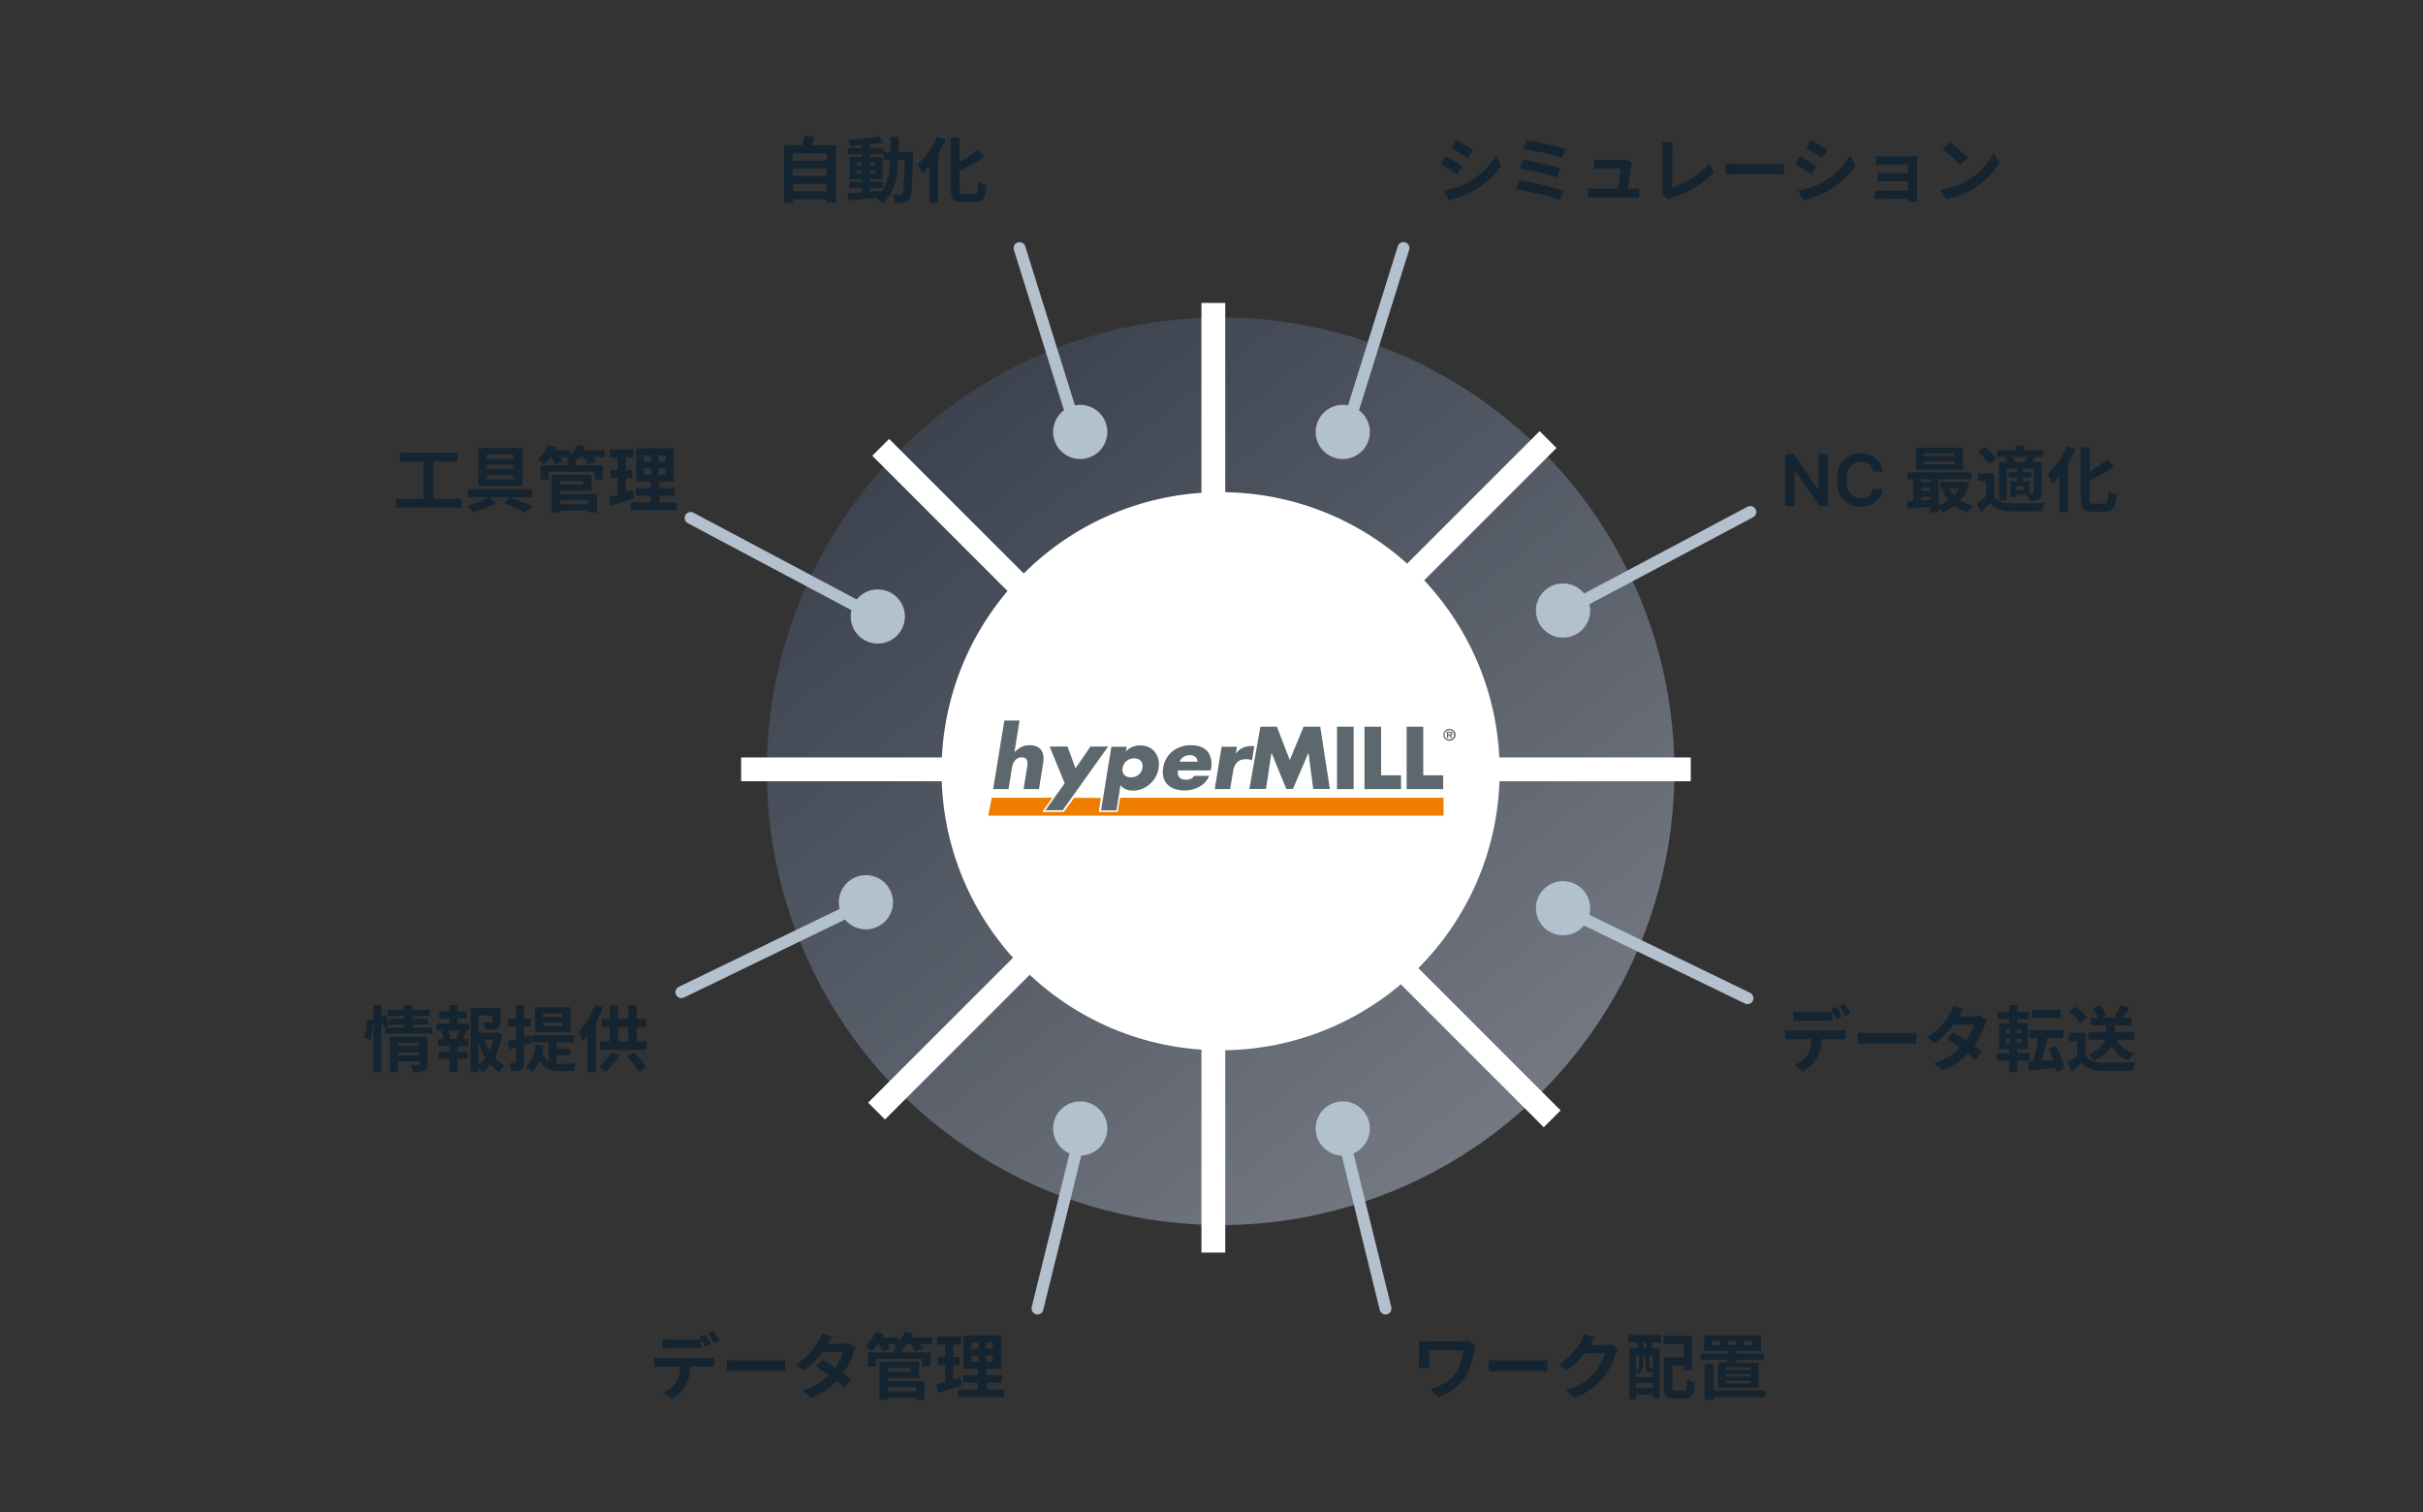 <?xml version="1.0" encoding="UTF-8"?>
<svg xmlns="http://www.w3.org/2000/svg" width="407" height="254" viewBox="0 0 407 254" fill="none">
  <rect x="0" y="0" width="407" height="254" fill="#333333" stroke="none"/>
  <circle cx="205.028" cy="129.54" r="76.232" fill="url(#paint0_linear_1017_7579)"></circle>
  <circle cx="205.028" cy="129.54" r="46.374" fill="white" stroke="white"></circle>
  <line x1="124.491" y1="129.225" x2="284" y2="129.225" stroke="white" stroke-width="4"></line>
  <line x1="203.811" y1="210.392" x2="203.811" y2="50.883" stroke="white" stroke-width="4"></line>
  <line x1="147.243" y1="186.621" x2="260.033" y2="73.831" stroke="white" stroke-width="4"></line>
  <line x1="260.725" y1="187.927" x2="147.935" y2="75.137" stroke="white" stroke-width="4"></line>
  <circle cx="225.552" cy="72.552" r="3.052" fill="#B3C1CE" stroke="#B3C1CE" stroke-width="3"></circle>
  <circle cx="225.552" cy="189.552" r="3.052" fill="#B3C1CE" stroke="#B3C1CE" stroke-width="3"></circle>
  <circle cx="262.552" cy="102.552" r="3.052" fill="#B3C1CE" stroke="#B3C1CE" stroke-width="3"></circle>
  <circle cx="262.552" cy="152.552" r="3.052" fill="#B3C1CE" stroke="#B3C1CE" stroke-width="3"></circle>
  <line x1="226.344" y1="71.747" x2="235.747" y2="41.656" stroke="#B3C1CE" stroke-width="2" stroke-linecap="round"></line>
  <line x1="225.327" y1="189.711" x2="232.732" y2="219.79" stroke="#B3C1CE" stroke-width="2" stroke-linecap="round"></line>
  <line x1="262.336" y1="152.536" x2="293.536" y2="167.664" stroke="#B3C1CE" stroke-width="2" stroke-linecap="round"></line>
  <path d="M262 103L294 86" stroke="#B3C1CE" stroke-width="2" stroke-linecap="round"></path>
  <circle r="3.052" transform="matrix(-1 0 0 1 181.448 72.552)" fill="#B3C1CE" stroke="#B3C1CE" stroke-width="3"></circle>
  <circle r="3.052" transform="matrix(-1 0 0 1 181.448 189.552)" fill="#B3C1CE" stroke="#B3C1CE" stroke-width="3"></circle>
  <circle r="3.052" transform="matrix(-1 0 0 1 147.448 103.552)" fill="#B3C1CE" stroke="#B3C1CE" stroke-width="3"></circle>
  <circle r="3.052" transform="matrix(-1 0 0 1 145.448 151.552)" fill="#B3C1CE" stroke="#B3C1CE" stroke-width="3"></circle>
  <line x1="1" y1="-1" x2="32.526" y2="-1" transform="matrix(-0.298 -0.954 -0.954 0.298 180 73)" stroke="#B3C1CE" stroke-width="2" stroke-linecap="round"></line>
  <line x1="1" y1="-1" x2="31.977" y2="-1" transform="matrix(-0.239 0.971 0.971 0.239 182.883 188.979)" stroke="#B3C1CE" stroke-width="2" stroke-linecap="round"></line>
  <line x1="1" y1="-1" x2="35.674" y2="-1" transform="matrix(-0.9 0.436 0.436 0.9 147 152)" stroke="#B3C1CE" stroke-width="2" stroke-linecap="round"></line>
  <path d="M148 104L116 87" stroke="#B3C1CE" stroke-width="2" stroke-linecap="round"></path>
  <path d="M307.033 76.273V85H305.626L301.514 79.055H301.442V85H299.861V76.273H301.276L305.384 82.222H305.46V76.273H307.033ZM316.225 79.217H314.632C314.586 78.956 314.502 78.724 314.38 78.523C314.258 78.318 314.106 78.145 313.924 78.003C313.743 77.861 313.535 77.754 313.302 77.683C313.072 77.609 312.824 77.572 312.556 77.572C312.082 77.572 311.662 77.692 311.295 77.93C310.929 78.166 310.642 78.513 310.434 78.97C310.227 79.425 310.123 79.98 310.123 80.636C310.123 81.304 310.227 81.867 310.434 82.324C310.645 82.778 310.931 83.122 311.295 83.355C311.662 83.585 312.081 83.7 312.552 83.7C312.814 83.7 313.058 83.666 313.285 83.598C313.515 83.527 313.721 83.423 313.903 83.287C314.088 83.151 314.243 82.983 314.368 82.784C314.495 82.585 314.583 82.358 314.632 82.102L316.225 82.111C316.166 82.526 316.037 82.915 315.838 83.278C315.642 83.642 315.385 83.963 315.066 84.242C314.748 84.517 314.376 84.733 313.95 84.889C313.524 85.043 313.051 85.119 312.531 85.119C311.764 85.119 311.079 84.942 310.477 84.587C309.875 84.231 309.4 83.719 309.054 83.048C308.707 82.378 308.534 81.574 308.534 80.636C308.534 79.696 308.708 78.892 309.058 78.224C309.407 77.554 309.883 77.041 310.485 76.686C311.088 76.331 311.77 76.153 312.531 76.153C313.017 76.153 313.468 76.222 313.886 76.358C314.304 76.494 314.676 76.695 315.002 76.959C315.329 77.22 315.598 77.541 315.808 77.922C316.021 78.3 316.16 78.731 316.225 79.217ZM323.209 77.476H328.309V77.98H323.209V77.476ZM323.209 76.12H328.309V76.612H323.209V76.12ZM321.829 75.196V78.904H329.749V75.196H321.829ZM320.413 79.336V80.488H331.141V79.336H320.413ZM325.909 80.932V82.036H329.833V80.932H325.909ZM322.249 80.968V81.964H324.985V80.968H322.249ZM322.249 82.468V83.464H324.985V82.468H322.249ZM327.385 81.928L326.233 82.252C327.049 84.124 328.477 85.468 330.553 86.068C330.733 85.732 331.105 85.204 331.405 84.952C329.473 84.496 328.057 83.392 327.385 81.928ZM329.413 80.932V81.136C328.885 82.984 327.337 84.364 325.477 84.952C325.741 85.216 326.101 85.732 326.257 86.068C328.393 85.264 330.085 83.728 330.793 81.22L329.905 80.884L329.665 80.932H329.413ZM320.305 84.22L320.401 85.456C321.661 85.348 323.341 85.192 324.949 85.036V83.872C323.269 84.016 321.505 84.148 320.305 84.22ZM324.241 79.708V86.08H325.621V79.708H324.241ZM321.349 79.744V84.64H322.669V79.744H321.349ZM334.969 79.492H332.245V80.824H333.589V83.908H334.969V79.492ZM334.969 83.344H333.721C333.193 83.788 332.605 84.22 332.101 84.544L332.785 85.972C333.385 85.456 333.889 85 334.369 84.532C335.089 85.456 336.061 85.804 337.501 85.864C338.965 85.936 341.521 85.912 343.021 85.84C343.081 85.42 343.309 84.76 343.465 84.436C341.797 84.568 338.953 84.604 337.513 84.532C336.277 84.484 335.425 84.136 334.969 83.344ZM332.281 75.928C332.965 76.516 333.769 77.344 334.093 77.932L335.281 77.02C334.909 76.456 334.069 75.652 333.385 75.124L332.281 75.928ZM335.473 75.64V76.756H343.201V75.64H335.473ZM337.393 79.312V80.176H341.257V79.312H337.393ZM338.545 74.812V76.3H339.937V74.812H338.545ZM338.797 78.64V81.076H339.829V78.64H338.797ZM335.785 77.596V84.04H337.081V78.688H342.073V77.596H335.785ZM337.693 80.848V83.5H338.665V80.848H337.693ZM338.245 80.848V81.652H339.961V82.324H338.245V83.116H340.957V80.848H338.245ZM341.617 77.596V82.744C341.617 82.888 341.569 82.924 341.437 82.936C341.293 82.936 340.849 82.936 340.441 82.912C340.609 83.236 340.777 83.74 340.837 84.088C341.545 84.088 342.061 84.076 342.457 83.884C342.841 83.668 342.937 83.356 342.937 82.768V77.596H341.617ZM340.465 76.432C340.369 76.78 340.189 77.296 340.045 77.656L341.185 77.932C341.365 77.62 341.569 77.2 341.809 76.732L340.465 76.432ZM336.853 76.792C337.033 77.152 337.189 77.632 337.237 77.944L338.485 77.644C338.437 77.32 338.245 76.852 338.041 76.516L336.853 76.792ZM349.513 75.124V83.752C349.513 85.456 349.957 85.936 351.469 85.936C351.793 85.936 353.185 85.936 353.533 85.936C354.949 85.936 355.333 85.168 355.513 83.092C355.105 83.008 354.517 82.744 354.169 82.492C354.085 84.184 353.989 84.604 353.401 84.604C353.113 84.604 351.913 84.604 351.649 84.604C351.061 84.604 350.977 84.484 350.977 83.764V75.124H349.513ZM354.013 77.128C352.945 78.04 351.349 79.12 349.861 79.828C350.065 80.14 350.341 80.644 350.437 80.98C351.997 80.248 353.713 79.348 355.069 78.388L354.013 77.128ZM347.197 74.968C346.453 76.78 345.193 78.556 343.897 79.672C344.161 80.032 344.581 80.824 344.725 81.196C346.237 79.804 347.713 77.584 348.613 75.448L347.197 74.968ZM345.925 78.352V86.056H347.365V76.96L347.341 76.936L345.925 78.352Z" fill="#142430"></path>
  <path d="M301.244 169.952V171.5C301.616 171.476 302.12 171.452 302.54 171.452C303.284 171.452 305.756 171.452 306.464 171.452C306.872 171.452 307.34 171.476 307.748 171.5V169.952C307.34 170 306.872 170.036 306.464 170.036C305.756 170.036 303.284 170.036 302.528 170.036C302.132 170.036 301.628 170 301.244 169.952ZM299.864 173.012V174.584C300.188 174.56 300.656 174.548 301.004 174.548C301.76 174.548 308.156 174.548 308.864 174.548C309.2 174.548 309.668 174.56 309.968 174.584V173.012C309.644 173.072 309.116 173.096 308.864 173.096C308.156 173.096 301.76 173.096 301.004 173.096C300.632 173.096 300.212 173.06 299.864 173.012ZM305.996 173.852L304.328 173.864C304.328 175.148 304.172 176.288 303.572 177.188C303.092 177.896 302.24 178.58 301.388 178.916L302.804 179.936C303.872 179.396 304.796 178.46 305.216 177.632C305.72 176.624 305.996 175.424 305.996 173.852ZM308.468 169.124L307.52 169.508C307.844 169.976 308.216 170.684 308.456 171.176L309.416 170.768C309.2 170.324 308.768 169.556 308.468 169.124ZM309.884 168.584L308.936 168.968C309.272 169.424 309.656 170.12 309.908 170.624L310.856 170.216C310.64 169.796 310.196 169.028 309.884 168.584ZM312.092 173.444V175.34C312.548 175.304 313.352 175.268 314.024 175.268C315.44 175.268 319.388 175.268 320.48 175.268C320.984 175.268 321.596 175.328 321.884 175.34V173.444C321.56 173.468 321.032 173.528 320.468 173.528C319.4 173.528 315.44 173.528 314.024 173.528C313.4 173.528 312.536 173.48 312.092 173.444ZM328.136 173.384L327.068 174.476C328.472 175.364 330.752 177.044 331.796 178.028L332.948 176.66C331.832 175.772 329.612 174.236 328.136 173.384ZM333.788 171.344L332.564 170.588C332.288 170.672 331.892 170.732 331.52 170.732H328.1L327.548 172.088H331.604C331.376 173.024 330.632 174.404 329.828 175.352C328.796 176.552 327.368 177.812 324.86 178.592L326.252 179.792C328.544 178.928 330.08 177.584 331.208 176.18C332.288 174.848 333.02 173.312 333.38 172.208C333.488 171.908 333.644 171.572 333.788 171.344ZM329.816 169.496L328.076 168.956C327.968 169.376 327.716 169.928 327.536 170.216C326.924 171.26 325.82 172.904 323.72 174.2L325.004 175.196C326.732 174.008 328.268 172.172 329.072 170.72C329.216 170.468 329.528 169.916 329.816 169.496ZM341.348 169.64V171.008H346.148V169.64H341.348ZM340.88 173.012V174.368H346.58V173.012H340.88ZM342.38 173.768C342.224 175.292 341.852 177.32 341.492 178.604L342.788 178.892C343.172 177.656 343.616 175.736 343.928 174.044L342.38 173.768ZM340.568 178.376L340.82 179.792C342.224 179.66 344.108 179.492 345.884 179.3V178.016C343.94 178.16 341.888 178.292 340.568 178.376ZM344.144 176.18C344.732 177.392 345.272 179 345.428 180.056L346.748 179.516C346.544 178.46 346.004 176.9 345.368 175.688L344.144 176.18ZM335.54 169.952V171.188H340.784V169.952H335.54ZM335.372 176.912V178.172H340.868V176.912H335.372ZM337.508 168.824V172.328H338.852V168.824H337.508ZM337.64 172.328V175.664H337.508V180.068H338.84V175.664H338.696V172.328H337.64ZM336.896 174.5H339.488V175.22H336.896V174.5ZM336.896 172.856H339.488V173.564H336.896V172.856ZM335.804 171.86V176.216H340.64V171.86H335.804ZM350.792 173.36V174.644H358.472V173.36H350.792ZM351.212 170.936V172.196H358.064V170.936H351.212ZM353.756 171.548V173.456C353.756 174.572 353.504 176.108 350.792 177.092C351.128 177.344 351.572 177.836 351.752 178.136C354.608 176.9 355.196 175.004 355.196 173.48V171.548H353.756ZM355.412 174.272L354.2 174.524C354.788 176.336 355.82 177.572 357.596 178.16C357.788 177.788 358.184 177.236 358.496 176.948C356.912 176.54 355.892 175.604 355.412 174.272ZM350.324 173.492H347.516V174.824H348.92V177.908H350.324V173.492ZM350.324 177.284H349.004C348.452 177.716 347.804 178.136 347.264 178.472L347.972 179.972C348.62 179.444 349.16 178.988 349.688 178.52C350.468 179.456 351.464 179.804 352.94 179.864C354.38 179.924 356.804 179.9 358.256 179.828C358.316 179.396 358.556 178.7 358.712 178.364C357.092 178.496 354.368 178.532 352.964 178.472C351.716 178.424 350.804 178.076 350.324 177.284ZM347.54 169.952C348.248 170.492 349.112 171.296 349.472 171.86L350.624 170.912C350.216 170.348 349.328 169.592 348.608 169.088L347.54 169.952ZM356.228 168.8C356.012 169.388 355.58 170.18 355.232 170.708L356.408 171.128C356.792 170.66 357.26 169.952 357.704 169.256L356.228 168.8ZM351.524 169.328C351.944 169.916 352.364 170.708 352.496 171.224L353.804 170.66C353.636 170.132 353.192 169.376 352.748 168.836L351.524 169.328Z" fill="#142430"></path>
  <path d="M247.824 225.96L246.66 225.228C246.336 225.288 245.928 225.312 245.52 225.312C244.668 225.312 240.264 225.312 239.784 225.312C239.232 225.312 238.692 225.3 238.32 225.276C238.356 225.588 238.368 225.948 238.368 226.272C238.368 226.836 238.368 228.324 238.368 228.804C238.368 229.128 238.344 229.428 238.308 229.788H240.072C240.036 229.416 240.036 228.984 240.036 228.804C240.036 228.324 240.036 227.172 240.036 226.812C240.888 226.812 245.028 226.812 245.784 226.812C245.664 228.096 245.304 229.44 244.692 230.412C243.756 231.912 241.896 232.896 240.288 233.304L241.62 234.66C243.552 233.988 245.184 232.788 246.18 231.228C247.116 229.776 247.392 228.024 247.608 226.776C247.632 226.608 247.752 226.14 247.824 225.96ZM250.092 228.444V230.34C250.548 230.304 251.352 230.268 252.024 230.268C253.44 230.268 257.388 230.268 258.48 230.268C258.984 230.268 259.596 230.328 259.884 230.34V228.444C259.56 228.468 259.032 228.528 258.468 228.528C257.4 228.528 253.44 228.528 252.024 228.528C251.4 228.528 250.536 228.48 250.092 228.444ZM271.788 226.548L270.552 225.78C270.288 225.876 269.88 225.924 269.508 225.924C269.136 225.924 266.616 225.924 266.088 225.924L265.536 227.292H269.58C269.388 228.18 268.692 229.62 267.876 230.556C266.82 231.744 265.488 232.788 263.04 233.532L264.456 234.792C266.712 233.904 268.152 232.8 269.292 231.408C270.384 230.076 271.068 228.48 271.392 227.4C271.488 227.1 271.656 226.776 271.788 226.548ZM267.876 224.64L266.112 224.064C266.004 224.484 265.752 225.036 265.572 225.324C264.984 226.356 263.928 227.904 261.828 229.188L263.172 230.184C264.9 229.008 266.328 227.316 267.144 225.864C267.276 225.612 267.588 225.06 267.876 224.64ZM280.176 228V229.38H283.512V228H280.176ZM279.48 228V233.016C279.48 234.504 279.9 234.924 281.232 234.924C281.508 234.924 282.624 234.924 282.912 234.924C284.172 234.924 284.544 234.312 284.7 232.272C284.316 232.176 283.704 231.924 283.392 231.684C283.332 233.292 283.248 233.58 282.792 233.58C282.54 233.58 281.652 233.58 281.448 233.58C280.98 233.58 280.908 233.508 280.908 233.004V228H279.48ZM279.432 224.364V225.744H282.84V230.124H284.232V224.364H279.432ZM273.72 226.488V235.008H274.824V227.676H277.62V234.84H278.76V226.488H273.72ZM274.32 231.312V232.308H278.16V231.312H274.32ZM274.32 233.136V234.252H278.16V233.136H274.32ZM273.504 224.244V225.516H279V224.244H273.504ZM275.112 224.532V227.424H276.06V224.532H275.112ZM276.54 224.532V227.424H277.5V224.532H276.54ZM275.352 227.412V228.612C275.352 229.176 275.292 229.836 274.8 230.364C274.956 230.448 275.22 230.688 275.328 230.82C275.892 230.196 276.012 229.308 276.012 228.624V227.412H275.352ZM276.42 227.412V229.632C276.42 230.34 276.576 230.496 277.104 230.496C277.2 230.496 277.416 230.496 277.512 230.496C277.884 230.496 278.088 230.364 278.172 230.028C277.968 229.968 277.692 229.872 277.56 229.752C277.536 229.788 277.512 229.8 277.392 229.8C277.356 229.8 277.224 229.8 277.188 229.8C277.104 229.8 277.092 229.776 277.092 229.62V227.412H276.42ZM292.956 225.228H294.36V225.924H292.956V225.228ZM290.28 225.228H291.648V225.924H290.28V225.228ZM287.64 225.228H288.972V225.924H287.64V225.228ZM286.26 224.28V226.896H295.812V224.28H286.26ZM285.72 227.364V228.42H296.268V227.364H285.72ZM286.932 233.568V234.672H296.52V233.568H286.932ZM286.344 229.056V235.092H287.808V229.056H286.344ZM289.944 230.784H294.012V231.204H289.944V230.784ZM289.944 231.924H294.012V232.356H289.944V231.924ZM289.944 229.656H294.012V230.064H289.944V229.656ZM288.612 228.888V233.112H295.404V228.888H288.612ZM290.388 226.656C290.316 227.532 290.184 228.612 290.052 229.32H291.444C291.576 228.648 291.732 227.616 291.828 226.752L290.388 226.656Z" fill="#142430"></path>
  <path d="M111.244 224.952V226.5C111.616 226.476 112.12 226.452 112.54 226.452C113.284 226.452 115.756 226.452 116.464 226.452C116.872 226.452 117.34 226.476 117.748 226.5V224.952C117.34 225 116.872 225.036 116.464 225.036C115.756 225.036 113.284 225.036 112.528 225.036C112.132 225.036 111.628 225 111.244 224.952ZM109.864 228.012V229.584C110.188 229.56 110.656 229.548 111.004 229.548C111.76 229.548 118.156 229.548 118.864 229.548C119.2 229.548 119.668 229.56 119.968 229.584V228.012C119.644 228.072 119.116 228.096 118.864 228.096C118.156 228.096 111.76 228.096 111.004 228.096C110.632 228.096 110.212 228.06 109.864 228.012ZM115.996 228.852L114.328 228.864C114.328 230.148 114.172 231.288 113.572 232.188C113.092 232.896 112.24 233.58 111.388 233.916L112.804 234.936C113.872 234.396 114.796 233.46 115.216 232.632C115.72 231.624 115.996 230.424 115.996 228.852ZM118.468 224.124L117.52 224.508C117.844 224.976 118.216 225.684 118.456 226.176L119.416 225.768C119.2 225.324 118.768 224.556 118.468 224.124ZM119.884 223.584L118.936 223.968C119.272 224.424 119.656 225.12 119.908 225.624L120.856 225.216C120.64 224.796 120.196 224.028 119.884 223.584ZM122.092 228.444V230.34C122.548 230.304 123.352 230.268 124.024 230.268C125.44 230.268 129.388 230.268 130.48 230.268C130.984 230.268 131.596 230.328 131.884 230.34V228.444C131.56 228.468 131.032 228.528 130.468 228.528C129.4 228.528 125.44 228.528 124.024 228.528C123.4 228.528 122.536 228.48 122.092 228.444ZM138.136 228.384L137.068 229.476C138.472 230.364 140.752 232.044 141.796 233.028L142.948 231.66C141.832 230.772 139.612 229.236 138.136 228.384ZM143.788 226.344L142.564 225.588C142.288 225.672 141.892 225.732 141.52 225.732H138.1L137.548 227.088H141.604C141.376 228.024 140.632 229.404 139.828 230.352C138.796 231.552 137.368 232.812 134.86 233.592L136.252 234.792C138.544 233.928 140.08 232.584 141.208 231.18C142.288 229.848 143.02 228.312 143.38 227.208C143.488 226.908 143.644 226.572 143.788 226.344ZM139.816 224.496L138.076 223.956C137.968 224.376 137.716 224.928 137.536 225.216C136.924 226.26 135.82 227.904 133.72 229.2L135.004 230.196C136.732 229.008 138.268 227.172 139.072 225.72C139.216 225.468 139.528 224.916 139.816 224.496ZM148.54 233.712V234.768H154.396V233.712H148.54ZM150.256 226.332V227.772H151.648V226.332H150.256ZM145.828 227.16V229.548H147.184V228.24H154.864V229.548H156.268V227.16H145.828ZM148.492 228.744V229.776H152.932V230.4H148.492V231.432H154.372V228.744H148.492ZM148.552 231.972V233.028H153.844V235.092H155.284V231.972H148.552ZM147.7 228.744V235.104H149.068V228.744H147.7ZM147.04 224.652V225.78H150.82V224.652H147.04ZM151.9 224.652V225.78H156.556V224.652H151.9ZM147.088 223.716C146.716 224.628 146.032 225.564 145.312 226.164C145.636 226.332 146.212 226.716 146.488 226.932C147.196 226.248 147.964 225.156 148.432 224.076L147.088 223.716ZM151.972 223.716C151.624 224.592 150.952 225.468 150.184 226.02C150.544 226.176 151.156 226.488 151.444 226.704C152.164 226.08 152.908 225.084 153.34 224.052L151.972 223.716ZM147.484 225.528C147.772 225.96 148.084 226.572 148.192 226.944L149.488 226.572C149.344 226.188 149.008 225.612 148.708 225.204L147.484 225.528ZM152.848 225.564C153.184 225.984 153.58 226.596 153.736 226.956L155.068 226.584C154.876 226.2 154.456 225.624 154.108 225.228L152.848 225.564ZM163.156 227.676H166.792V228.708H163.156V227.676ZM163.156 225.54H166.792V226.548H163.156V225.54ZM161.86 224.316V229.92H168.16V224.316H161.86ZM161.776 230.952V232.248H168.292V230.952H161.776ZM160.936 233.4V234.696H168.688V233.4H160.936ZM157.42 224.496V225.84H161.404V224.496H157.42ZM157.54 227.952V229.284H161.2V227.952H157.54ZM157.288 232.512L157.612 233.976C158.764 233.604 160.204 233.136 161.548 232.68L161.296 231.3C159.856 231.768 158.32 232.248 157.288 232.512ZM158.752 225.024V232.62L160.12 232.404V225.024H158.752ZM164.392 224.832V229.356H164.26V234.012H165.736V229.356H165.604V224.832H164.392Z" fill="#142430"></path>
  <path d="M66.544 175.724V176.744H70.696V175.724H66.544ZM65.068 169.628V170.66H72.232V169.628H65.068ZM65.392 171.14V172.112H71.896V171.14H65.392ZM64.696 172.616V173.648H72.604V172.616H64.696ZM66.556 177.284V178.28H70.72V177.284H66.556ZM65.5 174.116V180.092H66.832V175.16H70.636V174.116H65.5ZM70.432 174.116V178.676C70.432 178.82 70.372 178.868 70.216 178.868C70.048 178.88 69.472 178.88 68.992 178.856C69.148 179.192 69.328 179.72 69.376 180.08C70.216 180.08 70.804 180.068 71.236 179.864C71.668 179.672 71.788 179.324 71.788 178.7V174.116H70.432ZM67.888 168.812V172.952H69.316V168.812H67.888ZM62.728 168.812V180.08H64.024V168.812H62.728ZM61.696 171.188C61.624 172.16 61.456 173.504 61.192 174.332L62.248 174.692C62.488 173.756 62.68 172.316 62.704 171.308L61.696 171.188ZM63.832 170.816C64.072 171.392 64.36 172.148 64.48 172.616L65.416 172.172C65.284 171.728 64.972 170.996 64.72 170.444L63.832 170.816ZM79.78 173.456V174.596H83.452V173.456H79.78ZM79.072 169.316V180.08H80.368V170.576H83.488V169.316H79.072ZM82.756 169.316V171.56C82.756 171.692 82.708 171.728 82.516 171.74C82.348 171.74 81.688 171.74 81.1 171.716C81.268 172.064 81.448 172.58 81.496 172.952C82.384 172.952 83.032 172.94 83.5 172.748C83.968 172.556 84.088 172.196 84.088 171.584V169.316H82.756ZM81.292 174.296L80.212 174.572C80.896 176.972 82.072 179.024 83.848 180.092C84.064 179.732 84.484 179.216 84.796 178.952C83.104 178.1 81.892 176.288 81.292 174.296ZM83.032 173.456V173.732C82.732 175.904 81.736 177.98 80.092 179.12C80.404 179.36 80.824 179.78 81.04 180.104C82.84 178.772 83.944 176.444 84.376 173.708L83.512 173.396L83.284 173.456H83.032ZM73.792 169.88V171.068H78.4V169.88H73.792ZM73.708 176.648V177.86H78.532V176.648H73.708ZM73.36 171.896V173.108H78.844V171.896H73.36ZM73.6 174.5V175.712H78.664V174.5H73.6ZM75.496 168.848V172.352H76.828V168.848H75.496ZM75.496 175.004V180.044H76.828V175.004H75.496ZM77.128 172.928C77.032 173.36 76.828 173.984 76.66 174.392L77.68 174.68C77.872 174.308 78.076 173.768 78.316 173.216L77.128 172.928ZM74.116 173.216C74.32 173.696 74.5 174.32 74.548 174.704L75.676 174.392C75.628 174.02 75.412 173.396 75.184 172.952L74.116 173.216ZM91.204 171.728H94.456V172.316H91.204V171.728ZM91.204 170.204H94.456V170.804H91.204V170.204ZM89.884 169.184V173.348H95.836V169.184H89.884ZM89.296 173.9V175.064H96.448V173.9H89.296ZM92.14 174.536V178.832L93.496 179.42V174.536H92.14ZM91.036 176.66L90.172 176.948C90.94 179.492 92.332 179.924 94.276 179.924H96.376C96.424 179.552 96.592 178.952 96.772 178.652C96.244 178.676 94.744 178.676 94.336 178.676C92.86 178.676 91.636 178.448 91.036 176.66ZM93.124 176.12V177.248H95.8V176.12H93.124ZM90.016 175.424C89.836 177.068 89.332 178.4 88.336 179.204C88.636 179.396 89.176 179.828 89.392 180.056C90.448 179.084 91.06 177.536 91.312 175.58L90.016 175.424ZM85.264 174.896L85.576 176.288C86.656 175.988 88.012 175.592 89.272 175.208L89.08 173.912C87.7 174.296 86.248 174.692 85.264 174.896ZM85.384 171.092V172.412H89.2V171.092H85.384ZM86.68 168.824V178.388C86.68 178.556 86.632 178.604 86.488 178.604C86.344 178.604 85.924 178.604 85.492 178.592C85.66 178.976 85.828 179.564 85.864 179.924C86.632 179.924 87.16 179.876 87.52 179.648C87.892 179.432 88 179.06 88 178.4V168.824H86.68ZM99.904 168.824C99.292 170.54 98.248 172.256 97.168 173.336C97.408 173.696 97.804 174.488 97.936 174.836C99.244 173.456 100.492 171.296 101.26 169.256L99.904 168.824ZM98.692 172.172V180.068H100.108V170.78V170.768L98.692 172.172ZM101.08 171.152V172.532H108.508V171.152H101.08ZM100.792 174.932V176.336H108.616V174.932H100.792ZM102.412 168.908V175.652H103.816V168.908H102.412ZM105.544 168.884V175.676H106.96V168.884H105.544ZM102.724 176.816C102.232 177.68 101.392 178.568 100.54 179.132C100.864 179.324 101.404 179.78 101.668 180.032C102.508 179.36 103.48 178.292 104.08 177.248L102.724 176.816ZM105.364 177.452C106.108 178.244 106.96 179.336 107.332 180.056L108.544 179.3C108.124 178.592 107.284 177.572 106.504 176.816L105.364 177.452Z" fill="#142430"></path>
  <path d="M67.2 76.06V77.56H76.824V76.06H67.2ZM66.528 83.8V85.252H77.508V83.8H66.528ZM71.124 76.876V84.376H72.768V76.876H71.124ZM81.756 78.064H86.232V78.784H81.756V78.064ZM81.756 79.792H86.232V80.524H81.756V79.792ZM81.756 76.336H86.232V77.044H81.756V76.336ZM80.34 75.244V81.604H87.72V75.244H80.34ZM78.648 82.168V83.5H89.364V82.168H78.648ZM84.624 84.508C85.92 84.976 87.288 85.624 88.068 86.08L89.544 85.108C88.632 84.664 87.072 84.016 85.728 83.548L84.624 84.508ZM82.128 83.476C81.312 83.992 79.74 84.64 78.504 84.964C78.828 85.276 79.26 85.768 79.488 86.08C80.724 85.708 82.308 85.06 83.376 84.448L82.128 83.476ZM93.54 84.712V85.768H99.396V84.712H93.54ZM95.256 77.332V78.772H96.648V77.332H95.256ZM90.828 78.16V80.548H92.184V79.24H99.864V80.548H101.268V78.16H90.828ZM93.492 79.744V80.776H97.932V81.4H93.492V82.432H99.372V79.744H93.492ZM93.552 82.972V84.028H98.844V86.092H100.284V82.972H93.552ZM92.7 79.744V86.104H94.068V79.744H92.7ZM92.04 75.652V76.78H95.82V75.652H92.04ZM96.9 75.652V76.78H101.556V75.652H96.9ZM92.088 74.716C91.716 75.628 91.032 76.564 90.312 77.164C90.636 77.332 91.212 77.716 91.488 77.932C92.196 77.248 92.964 76.156 93.432 75.076L92.088 74.716ZM96.972 74.716C96.624 75.592 95.952 76.468 95.184 77.02C95.544 77.176 96.156 77.488 96.444 77.704C97.164 77.08 97.908 76.084 98.34 75.052L96.972 74.716ZM92.484 76.528C92.772 76.96 93.084 77.572 93.192 77.944L94.488 77.572C94.344 77.188 94.008 76.612 93.708 76.204L92.484 76.528ZM97.848 76.564C98.184 76.984 98.58 77.596 98.736 77.956L100.068 77.584C99.876 77.2 99.456 76.624 99.108 76.228L97.848 76.564ZM108.156 78.676H111.792V79.708H108.156V78.676ZM108.156 76.54H111.792V77.548H108.156V76.54ZM106.86 75.316V80.92H113.16V75.316H106.86ZM106.776 81.952V83.248H113.292V81.952H106.776ZM105.936 84.4V85.696H113.688V84.4H105.936ZM102.42 75.496V76.84H106.404V75.496H102.42ZM102.54 78.952V80.284H106.2V78.952H102.54ZM102.288 83.512L102.612 84.976C103.764 84.604 105.204 84.136 106.548 83.68L106.296 82.3C104.856 82.768 103.32 83.248 102.288 83.512ZM103.752 76.024V83.62L105.12 83.404V76.024H103.752ZM109.392 75.832V80.356H109.26V85.012H110.736V80.356H110.604V75.832H109.392Z" fill="#142430"></path>
  <path d="M132.7 26.988V28.32H139.228V26.988H132.7ZM132.7 29.556V30.888H139.228V29.556H132.7ZM132.7 32.136V33.468H139.228V32.136H132.7ZM131.716 24.372V34.068H133.18V25.752H138.904V34.044H140.44V24.372H131.716ZM135.124 22.8C135.04 23.424 134.836 24.264 134.644 24.864L135.964 25.104C136.228 24.576 136.576 23.784 136.864 22.98L135.124 22.8ZM142.696 30.576V31.596H148.3V30.576H142.696ZM142.42 24.864V25.908H148.42V24.864H142.42ZM144.808 24.012V32.616H146.104V24.012H144.808ZM142.36 32.484L142.528 33.684C144.088 33.54 146.272 33.324 148.312 33.108L148.3 32.016C146.14 32.208 143.848 32.376 142.36 32.484ZM143.884 28.656H147.052V29.208H143.884V28.656ZM143.884 27.276H147.052V27.816H143.884V27.276ZM142.732 26.376V30.108H148.24V26.376H142.732ZM147.652 22.872C146.332 23.16 144.244 23.376 142.456 23.46C142.588 23.736 142.72 24.192 142.768 24.48C144.568 24.444 146.752 24.264 148.288 23.952L147.652 22.872ZM148.42 25.524V26.844H152.572V25.524H148.42ZM151.996 25.524V25.836C151.9 30.48 151.804 32.172 151.528 32.532C151.42 32.7 151.3 32.736 151.12 32.736C150.88 32.736 150.424 32.736 149.908 32.688C150.136 33.072 150.292 33.66 150.328 34.056C150.892 34.08 151.456 34.08 151.828 34.008C152.224 33.936 152.5 33.804 152.764 33.396C153.16 32.856 153.256 31.104 153.364 26.16C153.364 25.992 153.376 25.524 153.376 25.524H151.996ZM149.572 23.016C149.56 27.804 149.692 31.164 147.16 33.096C147.484 33.336 147.952 33.828 148.156 34.176C150.928 31.992 150.94 28.14 150.952 23.016H149.572ZM159.724 23.124V31.752C159.724 33.456 160.168 33.936 161.68 33.936C162.004 33.936 163.396 33.936 163.744 33.936C165.16 33.936 165.544 33.168 165.724 31.092C165.316 31.008 164.728 30.744 164.38 30.492C164.296 32.184 164.2 32.604 163.612 32.604C163.324 32.604 162.124 32.604 161.86 32.604C161.272 32.604 161.188 32.484 161.188 31.764V23.124H159.724ZM164.224 25.128C163.156 26.04 161.56 27.12 160.072 27.828C160.276 28.14 160.552 28.644 160.648 28.98C162.208 28.248 163.924 27.348 165.28 26.388L164.224 25.128ZM157.408 22.968C156.664 24.78 155.404 26.556 154.108 27.672C154.372 28.032 154.792 28.824 154.936 29.196C156.448 27.804 157.924 25.584 158.824 23.448L157.408 22.968ZM156.136 26.352V34.056H157.576V24.96L157.552 24.936L156.136 26.352Z" fill="#142430"></path>
  <path d="M244.696 23.508L243.832 24.828C244.624 25.272 245.872 26.076 246.544 26.544L247.432 25.224C246.808 24.78 245.488 23.94 244.696 23.508ZM242.476 32.028L243.376 33.6C244.432 33.408 246.16 32.808 247.384 32.124C249.34 30.984 251.044 29.472 252.148 27.804L251.224 26.172C250.276 27.888 248.596 29.532 246.556 30.672C245.248 31.392 243.82 31.8 242.476 32.028ZM242.848 26.244L241.984 27.564C242.788 27.996 244.036 28.8 244.708 29.28L245.596 27.936C244.972 27.492 243.652 26.676 242.848 26.244ZM256.408 23.604L255.856 25.032C257.548 25.248 260.944 26.004 262.348 26.52L262.96 25.032C261.448 24.504 257.992 23.796 256.408 23.604ZM255.868 26.832L255.304 28.284C257.092 28.572 260.176 29.268 261.544 29.796L262.132 28.296C260.632 27.78 257.584 27.12 255.868 26.832ZM255.244 30.276L254.644 31.776C256.564 32.076 260.368 32.904 261.988 33.564L262.648 32.064C260.992 31.452 257.308 30.588 255.244 30.276ZM274.096 27.288L272.944 26.724C272.788 26.808 272.296 26.856 272.056 26.856C271.48 26.856 269.584 26.856 268.972 26.856C268.66 26.856 268.108 26.82 267.784 26.772V28.356C268.132 28.332 268.612 28.308 268.984 28.308C269.332 28.308 271.66 28.308 272.236 28.308C272.176 29.112 271.816 31.428 271.66 32.22H273.316C273.46 31.356 273.868 28.632 273.988 27.792C274 27.66 274.048 27.444 274.096 27.288ZM266.692 31.632V33.204C267.136 33.18 267.448 33.168 267.868 33.168C268.48 33.168 273.568 33.168 274.192 33.168C274.504 33.168 275.092 33.18 275.344 33.192V31.644C275.032 31.68 274.468 31.704 274.168 31.704C273.58 31.704 268.588 31.704 267.868 31.704C267.46 31.704 267.004 31.668 266.692 31.632ZM279.106 32.532L280.234 33.516C280.522 33.324 280.786 33.24 280.942 33.192C283.774 32.268 286.27 30.828 287.914 28.872L287.062 27.504C285.526 29.388 282.85 30.924 280.894 31.476C280.894 30.564 280.894 26.568 280.894 25.236C280.894 24.78 280.942 24.336 281.002 23.88H279.118C279.19 24.216 279.262 24.792 279.262 25.236C279.262 26.58 279.262 30.84 279.262 31.752C279.262 32.028 279.238 32.232 279.106 32.532ZM289.858 27.444V29.34C290.314 29.304 291.118 29.268 291.79 29.268C293.206 29.268 297.154 29.268 298.246 29.268C298.75 29.268 299.362 29.328 299.65 29.34V27.444C299.326 27.468 298.798 27.528 298.234 27.528C297.166 27.528 293.206 27.528 291.79 27.528C291.166 27.528 290.302 27.48 289.858 27.444ZM304.227 23.508L303.363 24.828C304.155 25.272 305.403 26.076 306.075 26.544L306.963 25.224C306.339 24.78 305.019 23.94 304.227 23.508ZM302.007 32.028L302.907 33.6C303.963 33.408 305.691 32.808 306.915 32.124C308.871 30.984 310.575 29.472 311.679 27.804L310.755 26.172C309.807 27.888 308.127 29.532 306.087 30.672C304.779 31.392 303.351 31.8 302.007 32.028ZM302.379 26.244L301.515 27.564C302.319 27.996 303.567 28.8 304.239 29.28L305.127 27.936C304.503 27.492 303.183 26.676 302.379 26.244ZM315.075 26.232V27.672C315.375 27.66 316.119 27.636 316.563 27.636C317.535 27.636 320.067 27.636 320.535 27.636C320.535 28.032 320.535 31.788 320.535 33.012C320.535 33.252 320.535 33.708 320.523 33.9H322.023C322.023 33.696 322.011 33.276 322.011 33.084C322.011 32.136 322.011 27.552 322.011 27.072C322.011 26.82 322.011 26.424 322.023 26.256C321.831 26.268 321.387 26.28 321.111 26.28C320.115 26.28 317.547 26.28 316.563 26.28C316.119 26.28 315.387 26.256 315.075 26.232ZM315.387 29.04V30.468C315.675 30.444 316.251 30.444 316.707 30.444C317.295 30.444 320.895 30.444 321.231 30.444V29.076C320.907 29.076 317.295 29.076 316.707 29.076C316.251 29.076 315.699 29.064 315.387 29.04ZM314.955 31.98V33.456C315.147 33.456 315.639 33.432 315.987 33.432C316.731 33.432 320.583 33.432 321.243 33.432V32.028C320.727 32.028 316.731 32.028 315.987 32.028C315.555 32.028 315.147 32.004 314.955 31.98ZM327.423 23.88L326.283 25.092C327.159 25.692 328.671 27 329.295 27.672L330.519 26.424C329.811 25.692 328.251 24.444 327.423 23.88ZM325.911 31.872L326.931 33.456C328.611 33.168 330.159 32.508 331.383 31.776C333.315 30.612 334.911 28.956 335.811 27.324L334.887 25.644C334.119 27.264 332.559 29.088 330.507 30.312C329.343 30.996 327.795 31.608 325.911 31.872Z" fill="#142430"></path>
  <path d="M242.478 137H166L166.588 134H176.753L175.079 136.371H178.692L180.426 134L184.921 134.029L184.569 136.371H187.742L188.153 134H242.478V137Z" fill="#EE7D00"></path>
  <path d="M171.259 121L170.407 126.314H170.436C171.171 125.543 171.964 125.171 172.963 125.171C174.814 125.171 175.519 126.371 175.226 128.171L174.52 132.543H171.935L172.523 128.886C172.669 128.057 172.669 127.2 171.641 127.2C170.613 127.2 170.143 128.057 169.996 128.886L169.408 132.543H166.823L168.703 121.029H171.259V121Z" fill="#5C686D"></path>
  <path d="M176.313 125.4H179.309L180.661 129.057L183.158 125.4H186.126L178.516 136.086H175.608L178.839 131.571L176.313 125.4Z" fill="#5C686D"></path>
  <path d="M189.123 126.229C189.74 125.514 190.68 125.2 191.532 125.2C193.706 125.2 194.94 126.971 194.617 129.029C194.294 131.086 192.501 132.8 190.327 132.8C189.475 132.8 188.653 132.514 188.212 131.886L187.536 136.114H184.951L186.684 125.429H189.27L189.123 126.229ZM188.564 128.971C188.418 129.886 188.917 130.571 189.975 130.571C191.032 130.571 191.767 129.886 191.914 128.971C192.061 128.086 191.561 127.371 190.504 127.371C189.446 127.371 188.711 128.114 188.564 128.971Z" fill="#5C686D"></path>
  <path d="M203.343 129.4H197.878C197.702 130.429 198.172 130.971 199.259 130.971C199.817 130.971 200.258 130.8 200.611 130.314H203.108C202.432 132 200.64 132.771 198.995 132.771C196.556 132.771 194.969 131.429 195.381 128.971C195.763 126.6 197.672 125.171 200.052 125.171C202.608 125.171 203.813 126.686 203.431 129.143L203.343 129.4ZM201.169 127.943C201.139 127.257 200.581 126.829 199.876 126.829C199.112 126.829 198.436 127.229 198.143 127.943H201.169Z" fill="#5C686D"></path>
  <path d="M207.574 126.571C208.25 125.686 209.16 125.314 210.189 125.314H210.688L210.306 127.743C209.983 127.543 209.63 127.514 209.248 127.514C207.809 127.514 207.309 128.457 207.104 129.657L206.634 132.543H204.048L205.194 125.428H207.779L207.574 126.571Z" fill="#5C686D"></path>
  <path d="M211.716 122.057H214.478L216.652 127.657L218.974 122.057H221.765L223.381 132.514H220.589L219.796 126.486H219.767L217.181 132.514H216.065L213.597 126.486H213.567L212.657 132.514H209.865L211.716 122.057Z" fill="#5C686D"></path>
  <path d="M227.376 132.543H224.585V122.057H227.376V132.543Z" fill="#5C686D"></path>
  <path d="M231.989 130.229H235.339V132.543H229.198V122.057H231.989V130.229Z" fill="#5C686D"></path>
  <path d="M239.07 130.229H242.419V132.543H236.279V122.057H239.07V130.229Z" fill="#5C686D"></path>
  <path d="M242.449 123.428C242.449 122.886 242.889 122.428 243.477 122.428C244.035 122.428 244.505 122.886 244.505 123.428C244.505 123.971 244.035 124.428 243.477 124.428C242.889 124.428 242.449 124 242.449 123.428ZM244.241 123.428C244.241 122.971 243.888 122.657 243.448 122.657C243.007 122.657 242.654 122.971 242.654 123.428C242.654 123.886 242.978 124.2 243.448 124.2C243.918 124.2 244.241 123.886 244.241 123.428ZM243.947 123.943H243.683L243.448 123.514H243.271V123.943H243.036V122.914H243.565C243.8 122.914 243.977 122.943 243.977 123.228C243.977 123.428 243.888 123.486 243.683 123.514L243.947 123.943ZM243.565 123.343C243.683 123.343 243.742 123.314 243.742 123.2C243.742 123.086 243.595 123.086 243.506 123.086H243.271V123.343H243.565Z" fill="#5C686D"></path>
  <defs>
    <linearGradient id="paint0_linear_1017_7579" x1="204.218" y1="28.958" x2="307.358" y2="160" gradientUnits="userSpaceOnUse">
      <stop stop-color="#3B424E"></stop>
      <stop offset="1" stop-color="#777C85"></stop>
    </linearGradient>
  </defs>
</svg>
